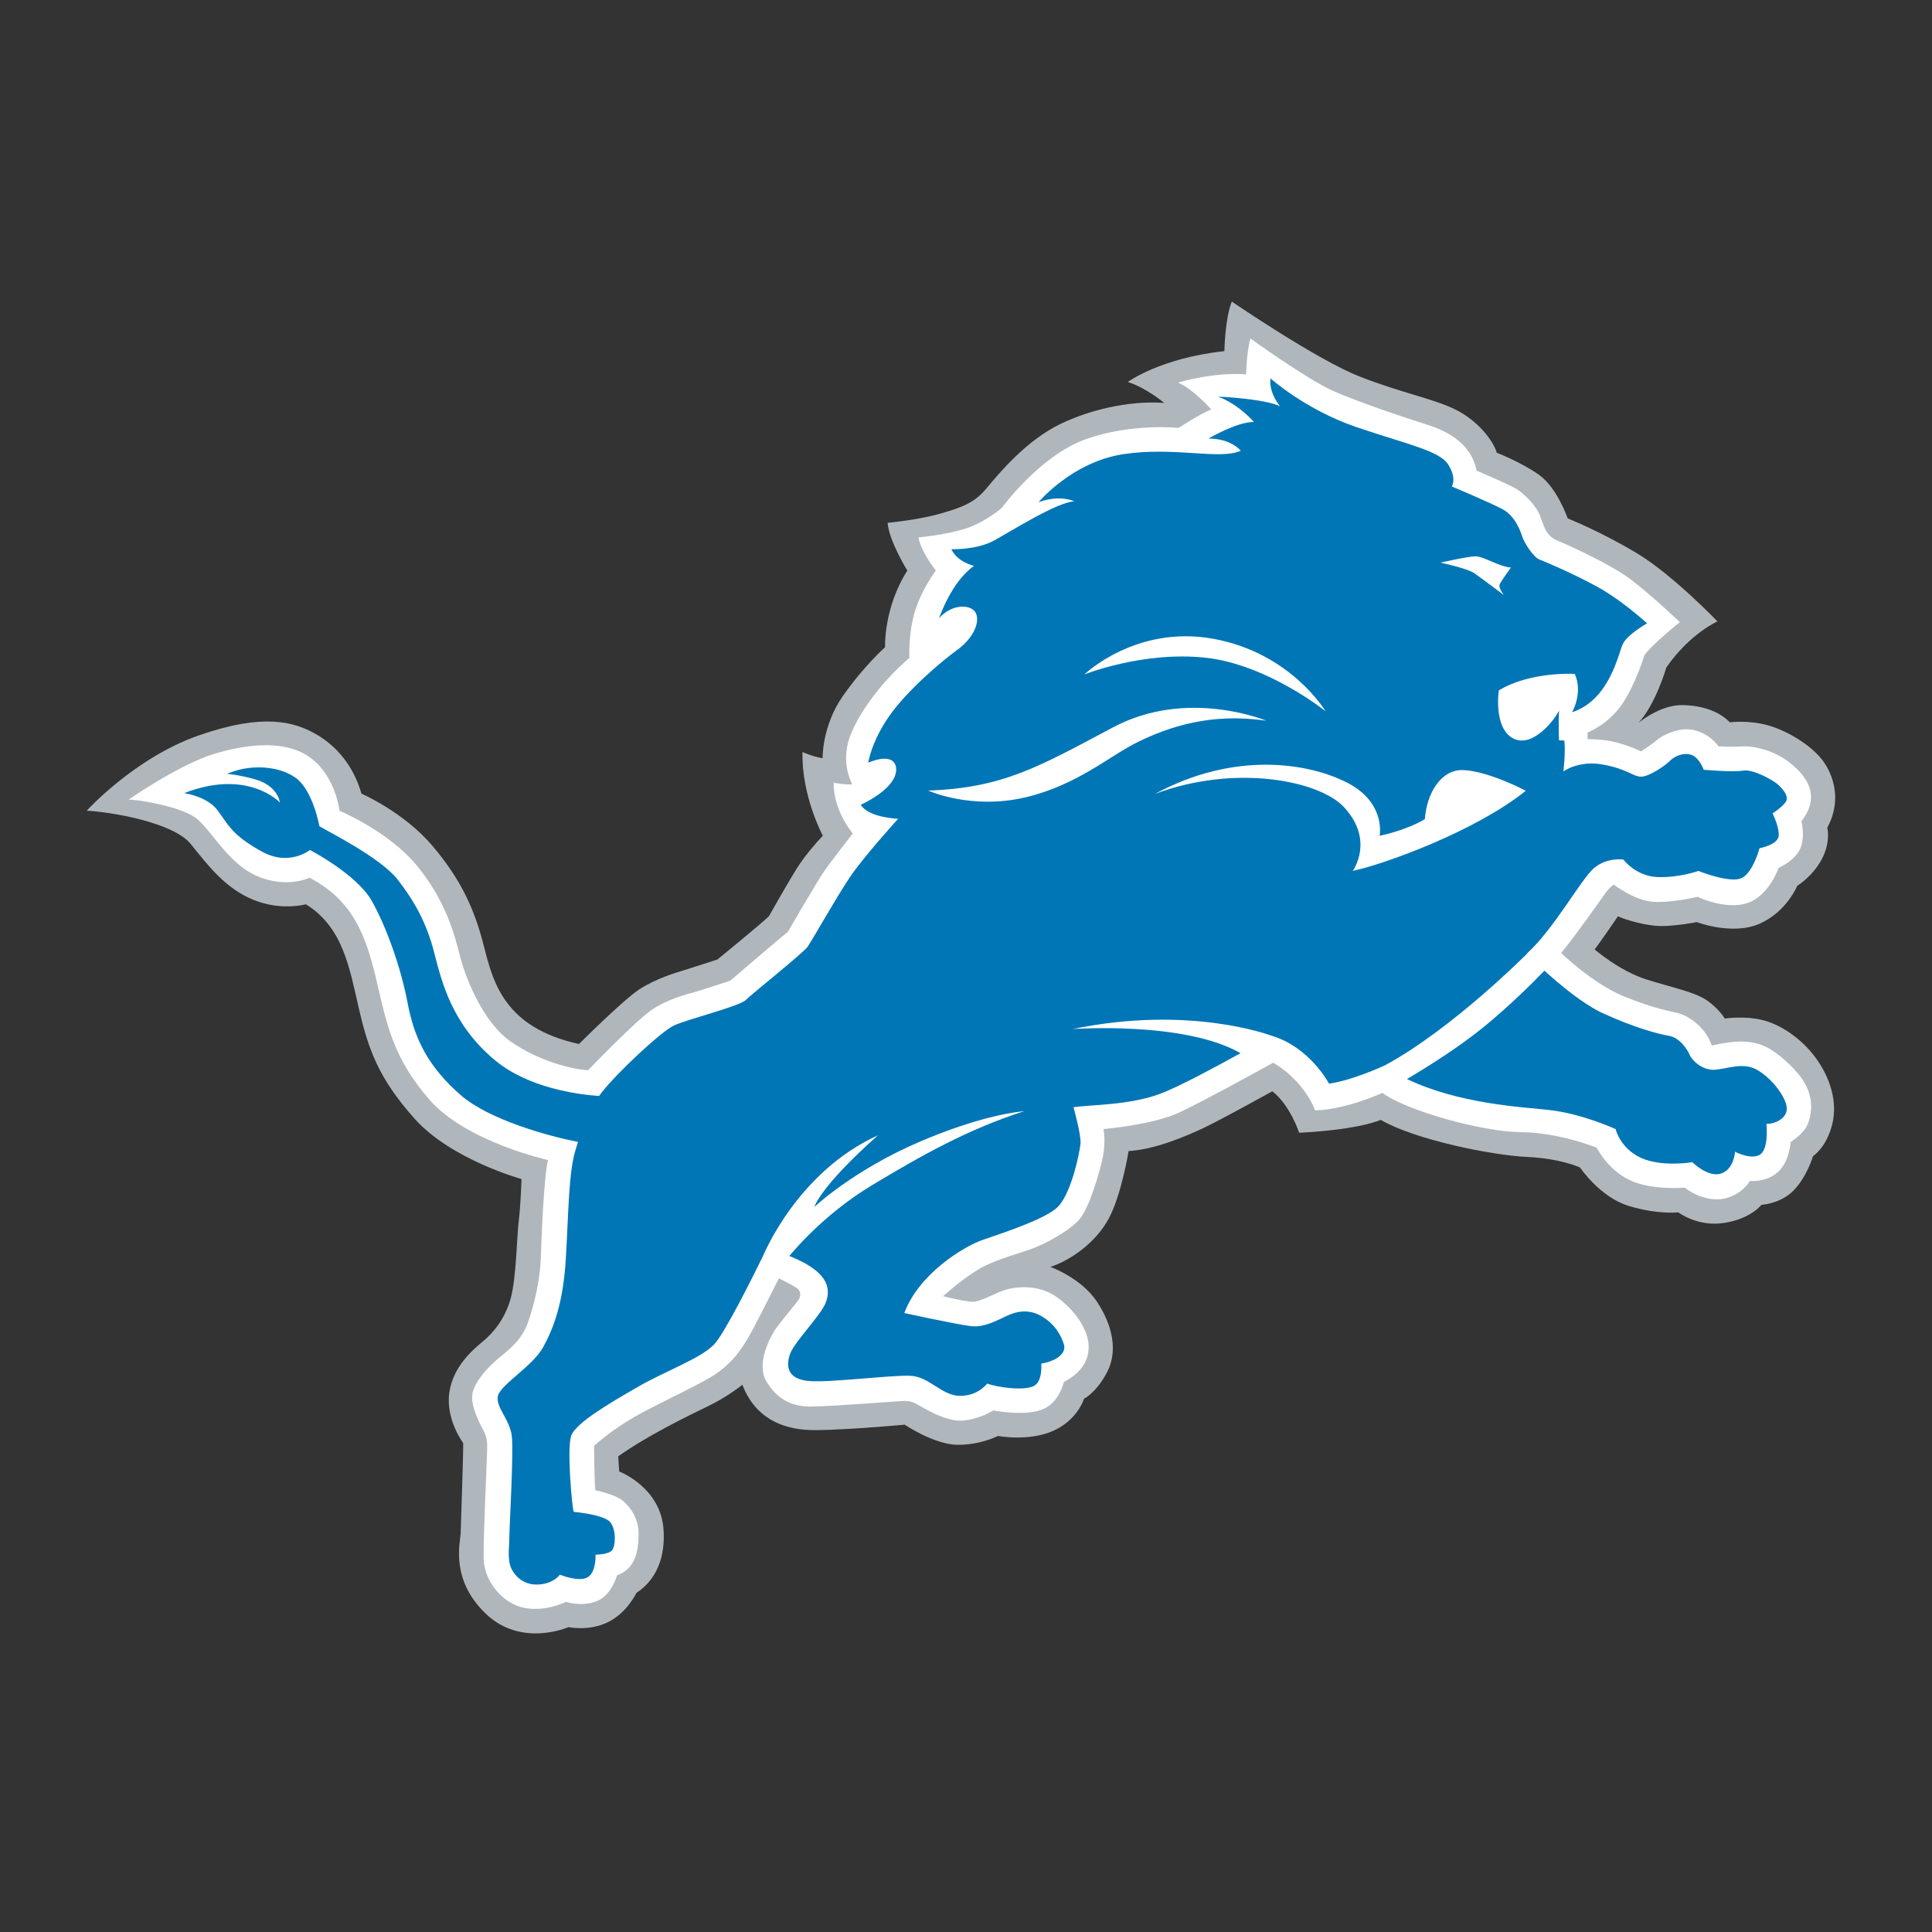 <svg width="81" height="81" viewBox="0 0 81 81" fill="none" xmlns="http://www.w3.org/2000/svg">
<rect x="0" y="0" width="81" height="81" fill="#333333" stroke="none"/>
<g clip-path="url(#clip0_415_27031)">
<path d="M68.66 30.332C68.66 30.332 69.578 29.546 70.537 29.562C71.498 29.578 72.161 29.898 72.523 30.285C72.523 30.285 73.288 30.179 74.118 30.408C74.948 30.637 76.118 31.322 76.574 32.118C77.029 32.916 77.083 33.833 76.609 34.701C76.609 34.701 76.767 35.29 76.379 36.023C75.989 36.755 75.35 37.137 75.35 37.137C75.35 37.137 74.914 38.222 73.775 38.726C72.635 39.231 71.138 38.66 71.138 38.66C71.138 38.66 70.29 38.825 69.651 38.825C69.006 38.825 68.109 38.547 67.832 38.417C67.832 38.417 67.068 39.538 66.855 39.804C66.855 39.804 67.898 40.712 69.038 41.068C70.177 41.425 71.072 41.59 71.594 41.962C72.111 42.338 72.31 42.704 72.31 42.704C72.31 42.704 73.106 42.581 73.871 42.76C74.637 42.939 75.529 43.54 76.116 44.34C76.703 45.139 77.059 46.161 76.817 47.137C76.572 48.114 76.014 48.47 76.014 48.47C76.014 48.47 75.742 49.368 75.188 49.919C74.637 50.477 73.849 50.512 73.849 50.512C73.849 50.512 73.417 51.093 72.292 51.271C71.17 51.45 70.366 50.829 70.366 50.829C70.366 50.829 69.478 50.928 68.272 50.554C67.068 50.182 66.244 48.948 66.244 48.948C66.244 48.948 65.46 48.572 64.011 48.504C62.562 48.438 59.325 47.788 57.884 46.95C57.884 46.95 57.036 47.36 54.469 47.491C54.469 47.491 54.089 46.333 53.344 45.752C53.344 45.752 51.137 46.975 50.441 47.3C49.74 47.626 48.444 48.192 47.316 48.259C47.316 48.259 47.021 50.1 46.482 51.093C45.946 52.087 44.913 52.825 44.04 53.116C44.04 53.116 45.312 53.568 45.98 54.559C46.645 55.552 46.874 56.643 46.42 57.52C45.962 58.4 45.449 58.639 45.449 58.639C45.449 58.639 45.188 59.527 44.161 59.986C43.132 60.448 41.838 60.203 41.838 60.203C41.838 60.203 41.122 60.58 40.143 60.574C39.161 60.564 37.931 59.73 37.931 59.73C37.931 59.73 34.713 60.024 33.756 59.943C32.798 59.865 31.664 59.469 31.124 58.054C31.124 58.054 30.537 58.545 29.66 58.967C28.782 59.391 27.116 60.205 25.92 61.057L25.959 61.692C25.959 61.692 27.707 62.351 27.82 64.14C27.936 65.931 26.957 66.594 26.68 66.785C26.68 66.785 26.308 67.593 25.51 67.999C24.713 68.406 23.832 68.218 23.832 68.218C23.832 68.218 21.865 69.09 20.369 67.657C18.87 66.226 19.294 64.68 19.312 64.305C19.326 63.933 19.435 60.651 19.419 60.5C19.419 60.5 18.675 59.507 18.838 58.382C19.001 57.26 19.863 56.559 20.269 56.219C20.677 55.876 21.167 55.309 21.408 54.445C21.65 53.584 21.668 51.824 21.75 51.173C21.831 50.522 21.865 49.432 21.865 49.432C21.865 49.432 18.92 48.62 17.389 46.91C15.858 45.2 15.435 43.964 15.043 42.272C14.654 40.581 14.38 38.871 12.823 37.912C12.823 37.912 11.804 38.202 10.636 37.73C9.464 37.259 8.747 36.315 7.999 35.388C7.25 34.46 4.583 34.036 3.636 33.989C3.636 33.989 5.638 31.773 8.341 30.83C11.042 29.889 12.328 30.261 13.223 30.766C14.119 31.272 14.823 32.12 15.154 33.274C15.154 33.274 16.915 34.036 18.122 35.453C19.326 36.869 19.895 38.12 20.287 39.667C20.677 41.215 21.169 43.088 24.274 43.771C24.274 43.771 26.113 41.932 26.811 41.474C27.514 41.02 28.39 40.762 28.642 40.688C28.893 40.614 30.078 40.228 30.078 40.228C30.078 40.228 31.936 38.714 32.239 38.411C32.239 38.411 32.932 37.181 33.371 36.465C33.811 35.748 34.498 35.039 34.498 35.039C34.498 35.039 33.596 33.364 33.646 31.529C33.646 31.529 34.09 31.73 34.488 31.787C34.488 31.787 34.46 30.428 35.342 29.176C36.22 27.92 37.107 27.136 37.107 27.136C37.107 27.136 37.04 25.486 38.041 23.922C38.041 23.922 37.279 22.699 37.213 21.919C37.213 21.919 38.483 21.806 39.442 21.529C40.403 21.253 40.873 21.057 41.363 20.47C41.85 19.885 43.021 18.454 44.503 17.753C45.986 17.055 47.628 16.8 48.809 16.894C48.809 16.894 48.084 16.273 47.284 16.014C47.284 16.014 48.649 15.009 51.334 14.722C51.334 14.722 51.354 13.361 51.645 12.644C51.645 12.644 55.211 15.084 57.001 15.785C58.792 16.486 60.092 16.712 61.019 17.17C61.945 17.624 62.602 18.464 62.753 18.982C62.753 18.982 63.752 19.366 64.518 19.903C65.282 20.44 65.726 21.734 65.726 21.734C65.726 21.734 67.171 22.311 68.67 23.221C70.165 24.133 72.004 26.053 72.004 26.053C72.004 26.053 70.846 26.563 69.862 27.984C69.862 27.984 69.41 29.56 68.664 30.338" fill="#B0B7BC"/>
<path d="M66.568 30.991C66.568 30.991 67.243 30.977 67.832 31.142C68.425 31.308 68.799 31.503 68.799 31.503C68.799 31.503 69.235 31.226 69.456 31.035C69.675 30.84 70.338 30.497 70.927 30.593C71.52 30.689 71.938 31.113 72.048 31.292C72.048 31.292 72.553 31.322 73.021 31.296C73.489 31.266 74.356 31.431 75.043 31.982C75.734 32.532 76.365 33.346 75.525 34.432C75.525 34.432 75.704 35.121 75.457 35.617C75.21 36.114 74.569 36.385 74.569 36.385C74.569 36.385 74.175 37.559 73.254 37.862C72.332 38.166 71.174 37.599 71.174 37.599C71.174 37.599 70.089 37.862 69.303 37.808C68.519 37.752 67.661 37.09 67.661 37.09C67.661 37.09 67.472 37.201 67.295 37.462C67.114 37.724 65.764 39.617 65.448 39.952C65.448 39.952 66.769 41.235 68.077 41.771C69.385 42.306 70.045 42.392 70.392 42.485C70.734 42.583 71.49 43.009 71.767 43.837C71.767 43.837 72.607 43.628 73.156 43.672C73.707 43.711 74.245 43.821 75.206 44.812C76.169 45.803 75.951 46.699 75.799 47.111C75.648 47.521 75.075 47.877 75.075 47.877C75.075 47.877 75.027 48.707 74.531 49.147C74.036 49.585 73.363 49.511 73.363 49.511C73.363 49.511 73.1 50.013 72.414 50.222C71.723 50.429 70.981 50.069 70.634 49.794C70.634 49.794 69.217 49.919 68.298 49.463C67.378 49.01 66.944 48.118 66.944 48.118C66.944 48.118 65.382 47.479 63.758 47.465C62.134 47.451 58.989 46.574 57.958 45.821C57.958 45.821 56.394 46.534 55.134 46.552C55.134 46.552 54.744 45.371 53.382 44.553C53.382 44.553 50.462 46.171 49.416 46.653C48.37 47.135 46.529 47.31 46.261 47.338C46.261 47.338 46.374 47.78 46.239 48.496C46.096 49.211 45.66 50.616 45.288 51.084C44.913 51.551 43.882 52.129 43.277 52.349C42.672 52.57 41.916 52.763 41.279 53.078C40.648 53.394 39.876 54.039 39.539 54.344C39.539 54.344 40.515 54.59 40.807 54.577C41.1 54.565 41.623 54.274 42.011 54.125C42.398 53.971 43.482 53.764 44.35 54.413C45.218 55.06 45.672 55.898 45.642 56.533C45.618 57.166 45.206 57.626 44.601 57.938C44.601 57.938 44.42 58.832 43.663 59.107C42.903 59.381 41.643 59.133 41.643 59.133C41.643 59.133 41.046 59.521 40.33 59.56C39.615 59.602 38.652 58.983 38.501 58.902C38.347 58.818 38.198 58.736 37.935 58.736C37.672 58.736 34.84 58.971 33.959 58.971C33.077 58.971 32.474 58.543 32.102 57.857C31.729 57.168 32.251 56.067 32.583 55.63C32.912 55.186 33.437 54.581 33.503 54.457C33.572 54.334 33.588 54.129 33.409 54.003C33.23 53.88 32.655 53.595 32.655 53.595C32.655 53.595 31.785 55.339 31.455 55.93C31.124 56.521 30.696 57.182 29.872 57.691C29.046 58.201 27.297 58.973 26.377 59.536C25.454 60.1 24.907 60.619 24.907 60.619C24.907 60.619 24.916 62.277 24.966 62.482C24.966 62.482 25.796 62.645 26.129 62.934C26.459 63.225 26.787 63.692 26.773 64.339C26.762 64.986 26.676 65.746 25.87 66.047C25.87 66.047 25.645 66.885 25.012 67.132C24.379 67.38 23.73 67.159 23.73 67.159C23.73 67.159 22.864 67.597 21.957 67.406C21.049 67.213 20.291 66.28 20.277 65.328C20.263 64.377 20.426 60.94 20.426 60.717C20.426 60.494 20.426 60.263 20.263 59.962C20.098 59.66 19.71 58.904 19.809 58.42C19.905 57.938 20.4 57.373 20.854 56.987C21.308 56.603 21.861 56.219 22.134 55.446C22.409 54.678 22.642 53.617 22.671 52.805C22.699 51.995 22.797 49.352 22.976 48.637C22.976 48.637 19.561 47.879 18.018 46.118C16.477 44.356 16.215 42.951 15.775 41.066C15.335 39.179 14.772 37.738 12.978 36.799C12.978 36.799 12.017 37.267 10.781 36.731C9.541 36.194 8.866 34.791 8.208 34.293C7.547 33.8 5.75 33.515 5.389 33.525C5.389 33.525 7.531 32.038 9.006 31.598C10.479 31.158 12.077 31.021 13.08 31.819C14.083 32.615 14.234 33.993 14.234 33.993C14.234 33.993 16.3 34.846 17.498 36.317C18.697 37.79 19.051 39.165 19.286 40.089C19.521 41.011 20.247 42.855 21.412 43.668C22.578 44.482 23.943 44.824 24.656 44.872C24.656 44.872 26.666 42.772 27.355 42.318C28.041 41.864 28.811 41.685 29.14 41.59C29.472 41.494 30.617 41.116 30.617 41.116C30.617 41.116 32.643 39.372 33.031 39.072C33.031 39.072 34.205 37.038 34.536 36.554C34.868 36.072 35.754 34.942 35.754 34.942C35.754 34.942 34.942 34.014 34.952 32.816C34.952 32.816 35.429 32.912 35.732 32.882C35.732 32.882 35.334 32.207 35.527 31.258C35.72 30.308 36.749 28.766 38.126 27.582C38.126 27.582 38.073 26.579 38.359 25.631C38.65 24.68 39.237 23.919 39.237 23.919C39.237 23.919 38.608 23.143 38.51 22.532C38.51 22.532 39.697 22.421 40.523 22.148C41.347 21.869 42.009 21.286 42.009 21.286C42.009 21.286 43.59 19.105 45.516 18.416C47.447 17.728 49.411 17.941 49.411 17.941C49.411 17.941 50.387 17.306 50.787 17.166C50.787 17.166 50.023 16.306 49.388 16.04C49.388 16.04 50.874 15.59 52.242 15.695C52.242 15.695 52.268 14.744 52.423 14.191C52.423 14.191 54.809 15.912 55.896 16.392C56.983 16.874 59.059 17.562 59.763 17.783C60.464 18.002 61.654 18.46 61.907 19.732C61.907 19.732 63.063 20.22 63.521 20.468C63.975 20.717 64.445 21.308 64.54 21.557C64.634 21.804 64.729 22.108 64.849 22.299C64.968 22.492 65.171 22.628 65.364 22.695C65.557 22.767 67.47 23.619 68.352 24.28C69.229 24.942 70.429 26.083 70.429 26.083C70.429 26.083 69.235 27.036 68.941 27.474C68.941 27.474 68.584 28.672 68.005 29.524C67.426 30.378 66.56 30.71 66.56 30.71V30.997L66.568 30.991Z" fill="white"/>
<path d="M64.007 39.987C65.141 38.964 66.274 36.881 66.819 36.405C67.37 35.929 68.063 36.039 68.063 36.039C68.063 36.039 68.576 36.733 69.49 36.771C70.402 36.805 71.208 36.514 71.208 36.514C71.208 36.514 72.563 37.062 73.037 36.805C73.513 36.55 73.767 35.563 73.767 35.563C73.767 35.563 74.535 35.418 74.571 35.051C74.609 34.687 74.315 34.102 74.315 34.102C74.315 34.102 74.828 33.772 74.9 33.555C74.975 33.334 74.719 33.041 74.5 32.858C74.279 32.677 73.477 32.235 73.075 32.309C72.673 32.382 71.429 32.273 71.429 32.273C71.429 32.273 71.246 31.761 70.917 31.65C70.589 31.538 70.222 31.688 70.002 31.907C69.783 32.128 69.128 32.563 68.799 32.563C68.471 32.563 68.212 32.233 67.191 32.052C66.166 31.869 65.545 32.345 65.545 32.345C65.545 32.345 65.641 31.588 65.587 31.061C65.581 31.015 65.37 31.071 65.362 31.025C65.334 30.525 65.362 29.785 65.362 29.785C65.251 30.078 64.283 31.397 63.441 30.959C62.602 30.52 62.838 28.947 62.838 28.947C64.156 28.141 66.023 28.253 66.023 28.253C66.383 29.057 65.909 29.861 65.909 29.861C67.482 29.349 67.848 27.413 68.033 27.011C68.214 26.607 69.054 26.133 69.054 26.133C69.054 26.133 68.214 25.364 67.335 24.817C66.459 24.27 64.851 23.575 64.558 23.466C64.267 23.356 63.901 22.733 63.828 22.516C63.756 22.295 63.537 21.637 62.988 21.344C62.438 21.055 60.868 20.395 60.868 20.395C60.868 20.395 61.087 20.066 60.721 19.481C60.354 18.898 59.037 18.641 56.881 17.911C54.726 17.178 53.265 15.863 53.265 15.863C53.189 16.486 53.667 17.033 53.667 17.033C52.97 16.705 51.069 16.629 51.069 16.629C51.949 16.957 52.57 17.69 52.57 17.69C51.84 17.69 50.667 18.386 50.667 18.386C51.619 18.386 52.021 18.896 52.021 18.896C51.143 19.298 49.234 18.713 47.087 19.043C44.941 19.372 43.542 21.055 43.542 21.055C44.456 20.723 45.041 21.018 45.041 21.018C44.312 21.055 42.41 22.26 41.679 22.66C40.947 23.064 39.888 23.026 39.888 23.026C40.141 23.575 40.837 23.724 40.837 23.724C39.888 24.381 39.372 25.918 39.372 25.918C39.922 25.295 40.726 25.331 40.909 25.699C41.092 26.065 40.839 26.742 40.105 27.269C39.512 27.697 38.059 28.915 37.288 30.012C36.52 31.109 36.403 31.974 36.403 31.974C37.32 31.598 37.633 31.923 37.563 32.376C37.442 33.145 36.088 33.74 36.088 33.74C36.417 34.289 37.657 34.327 37.657 34.327C37.657 34.327 36.192 35.933 35.609 36.811C35.023 37.689 34.038 39.446 33.853 39.701C33.672 39.956 31.515 41.677 31.258 41.932C31.001 42.187 28.806 42.736 28.258 42.993C27.713 43.248 25.846 45.001 25.225 45.805C25.187 45.855 25.151 45.903 25.116 45.95C24.228 45.887 22.164 45.618 20.765 44.462C18.944 42.953 18.518 41.158 18.203 39.934C17.891 38.71 17.379 37.78 16.665 36.869C15.952 35.957 13.761 34.866 13.39 34.639C13.39 34.639 13.12 33.099 12.366 32.589C11.555 32.042 10.491 32.154 10.039 32.267C9.901 32.303 9.716 32.364 9.515 32.442C9.939 32.482 10.325 32.574 10.636 32.657C11.669 32.924 11.736 33.648 11.736 33.648C11.736 33.648 10.409 32.207 7.724 33.252C7.937 33.288 8.717 33.443 9.117 33.967C9.565 34.558 9.698 34.996 10.978 35.702C12.125 36.339 12.994 35.637 12.994 35.637C12.994 35.637 14.947 36.646 15.586 37.77C16.199 38.857 16.808 40.559 17.093 42.069C17.377 43.578 17.976 44.744 19.314 45.911C20.502 46.952 23.046 47.65 24.234 47.873C24.202 47.985 24.166 48.096 24.128 48.215C23.836 49.165 23.836 50.885 23.724 52.749C23.617 54.612 23.215 55.671 22.775 56.475C22.337 57.279 20.986 58.05 20.876 58.523C20.767 59.001 21.39 59.513 21.461 60.241C21.535 60.972 21.354 64.043 21.354 64.481C21.354 64.918 21.242 65.468 21.499 65.872C21.756 66.276 22.158 66.493 22.705 66.419C23.253 66.347 23.471 66.019 23.471 66.019C23.471 66.019 24.276 66.347 24.64 66.126C25.006 65.908 24.968 65.179 24.968 65.179C24.968 65.179 25.518 65.179 25.661 64.994C25.81 64.811 25.844 64.152 25.589 63.824C25.334 63.495 24.055 63.386 24.055 63.386C23.985 63.237 23.762 60.753 23.945 60.203C24.128 59.656 25.589 58.814 26.726 58.155C27.858 57.498 29.393 56.949 29.94 56.366C30.388 55.89 31.564 53.528 31.988 52.662C32.014 52.608 33.423 49.141 36.795 47.605L36.821 47.587C34.355 49.778 34.144 50.602 34.144 50.602C34.144 50.602 35.786 49.041 38.64 47.833C40.539 47.031 41.994 46.679 42.943 46.587C40.588 47.336 38.58 48.474 36.556 49.692C34.488 50.938 33.174 52.562 33.095 52.658C34.92 53.384 34.781 54.163 34.621 54.608C34.438 55.122 33.306 56.255 33.123 56.766C32.94 57.279 33.011 57.827 33.927 57.901C34.84 57.972 37.364 57.644 38.168 57.68C38.97 57.715 39.484 58.522 40.252 58.522C41.02 58.522 41.385 58.008 41.385 58.008C41.934 58.193 42.921 58.3 43.325 58.119C43.727 57.938 43.654 57.17 43.654 57.17C44.314 57.059 44.714 56.73 44.605 56.366C44.495 56 44.239 55.526 43.691 55.196C43.142 54.865 42.63 54.975 42.23 55.16C41.826 55.341 41.279 55.669 40.694 55.598C40.109 55.528 37.915 55.05 37.915 55.05C38.501 53.442 40.365 52.272 41.207 51.981C42.047 51.687 43.656 51.175 44.279 50.664C44.9 50.152 45.264 48.321 45.3 47.957C45.337 47.591 45.007 46.422 45.007 46.422C45.668 46.313 47.383 46.349 48.701 45.835C49.477 45.532 50.938 44.748 52.009 44.155C49.66 42.802 44.975 43.144 44.975 43.144C49.901 42.119 53.309 43.423 53.309 43.423C54.917 43.898 55.721 45.433 55.721 45.433C56.744 45.286 58.062 44.665 58.062 44.665C60.888 43.142 64.019 39.986 64.019 39.986M61.869 23.324C62.196 23.324 62.872 23.766 63.346 23.794C63.346 23.794 62.934 24.357 62.872 24.505C62.816 24.652 63.051 24.948 63.051 24.948C63.051 24.948 62.108 24.24 61.813 24.033C61.517 23.826 60.394 23.589 60.394 23.589C60.394 23.589 61.549 23.324 61.869 23.324ZM50.873 26.782C54.123 27.375 55.57 29.815 55.57 29.815C55.57 29.815 53.123 27.846 50.518 27.572C47.909 27.297 45.463 28.276 45.463 28.276C45.463 28.276 47.62 26.189 50.873 26.782ZM43.001 33.427C40.712 33.969 38.916 33.145 38.916 33.145C42.063 33.033 43.554 32.146 46.673 30.49C49.792 28.834 53.09 30.217 53.09 30.217C50.773 29.875 49.011 30.468 47.688 31.117C46.533 31.68 45.17 32.914 43.001 33.427ZM56.348 33.839C55.303 32.719 51.778 32.024 48.42 33.286C51.778 31.469 54.887 31.994 56.481 32.814C58.008 33.596 57.87 34.852 57.845 35.022C57.845 35.028 57.845 35.038 57.841 35.041C57.841 35.041 58.957 34.819 59.739 34.341C59.807 33.294 60.402 32.231 61.373 32.287C62.462 32.349 63.969 33.153 63.969 33.153C61.885 34.834 58.063 36.23 56.714 36.512C56.714 36.512 57.646 35.239 56.348 33.841" fill="#0076B6"/>
<path d="M74.898 46.349C74.79 45.873 74.241 45.18 73.658 44.85C73.075 44.521 72.416 44.812 71.904 44.85C71.393 44.886 70.953 44.484 70.842 44.229C70.734 43.974 70.404 43.496 69.966 43.425C69.53 43.353 68.541 43.096 67.189 42.475C66.383 42.103 65.408 41.293 64.751 40.696C64.166 41.303 63.262 42.187 62.259 43.013C61.218 43.871 59.889 44.705 58.987 45.24C61.161 46.277 63.73 46.406 64.92 46.534C66.308 46.679 67.735 47.338 67.735 47.338C67.735 47.338 67.92 48.14 68.796 48.542C69.669 48.946 70.951 48.725 70.951 48.725C70.951 48.725 71.61 49.382 72.157 49.201C72.705 49.02 72.742 48.287 72.742 48.287C72.742 48.287 73.437 48.653 73.801 48.399C74.169 48.142 74.058 47.119 74.058 47.119C74.496 47.119 75.007 46.826 74.896 46.35" fill="#0076B6"/>
</g>
<defs>
<clipPath id="clip0_415_27031">
<rect width="73.304" height="55.843" fill="white" transform="translate(3.636 12.638)"/>
</clipPath>
</defs>
</svg>
